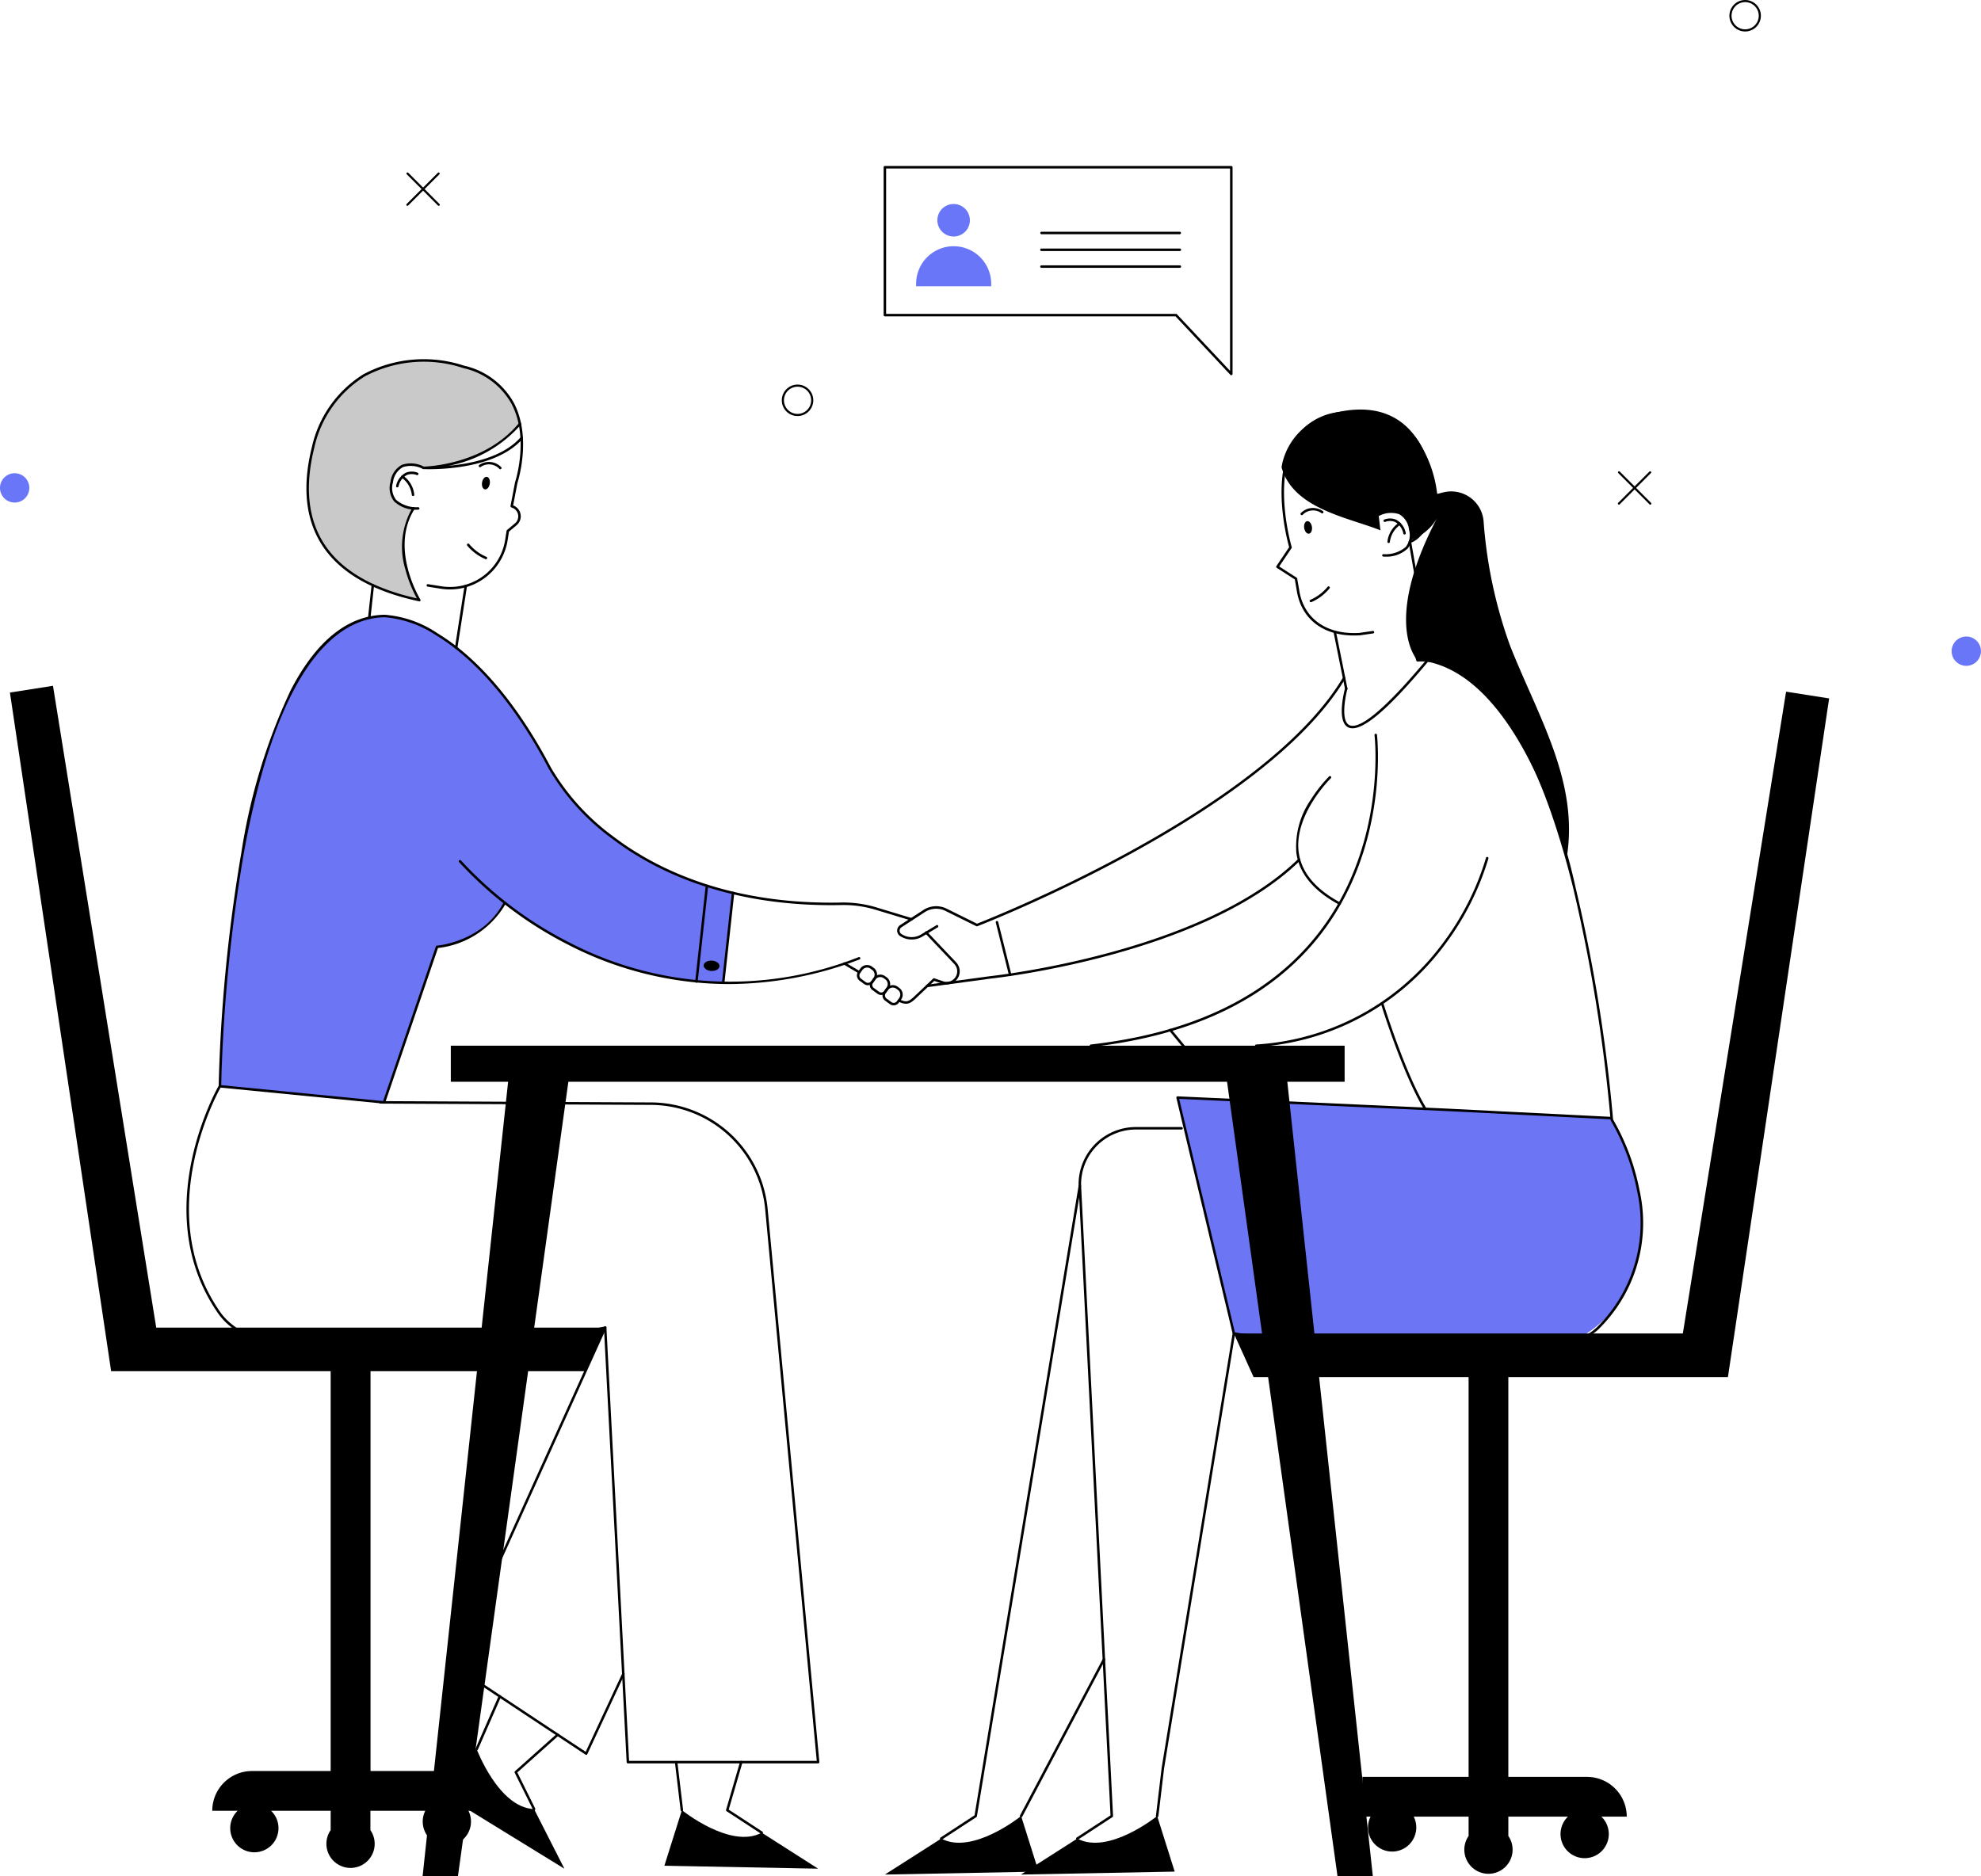 <svg xmlns="http://www.w3.org/2000/svg" width="179.444" height="170" viewBox="0 0 179.444 170"><defs><style>.a{fill:#6c75f4;}.b{fill:#c9c9c9;}.c{fill:#6876f7;}</style></defs><g transform="translate(-926.332 -292.027)"><g transform="translate(927.236 307.068)"><path class="a" d="M1352.282,688.9l5.079,21.358s37.666,11.408,36.906-10.686a19.374,19.374,0,0,0-2.671-8.828Z" transform="translate(-1246.497 -604.48)"/><path class="a" d="M1036.013,528.587s-6.008-12.373-14.49-13.734c-15.052-.554-15.29,42.627-15.29,42.627l14.76,1.406,4.808-14.093a7.339,7.339,0,0,0,6.126-3.976c9.984,7.863,19.8,7.209,19.8,7.209l.888-8.108C1040.186,537.093,1036.013,528.587,1036.013,528.587Z" transform="translate(-987.124 -474.048)"/><path class="b" d="M1051.565,422.922c-7.453-1.979-12.187,1.863-13.6,7.562-1.852,7.57,2.278,12.131,9.648,13.6,0,0-2.842-4.6-.5-8.292,0,0-2.528-.108-1.975-2.363s2.1-1.665,3-1.259c0,0,6.082-.37,8.545-4.111A6.736,6.736,0,0,0,1051.565,422.922Z" transform="translate(-1010.577 -404.765)"/><path d="M1100.628,464.928c-.049.313.068.592.261.622s.39-.2.439-.512-.067-.592-.261-.622S1100.678,464.615,1100.628,464.928Z" transform="translate(-1057.867 -436.253)"/><g transform="translate(42.455 26.811)"><path d="M1101.4,459.69a.112.112,0,0,1-.085-.039,1.306,1.306,0,0,0-1.707-.16.113.113,0,0,1-.116-.193,1.545,1.545,0,0,1,1.993.206.113.113,0,0,1-.085.186Z" transform="translate(-1099.44 -459.026)"/></g><g transform="translate(34.401 26.921)"><g transform="translate(0.57 0.754)"><path d="M1069.674,463.915a.114.114,0,0,1-.031,0,.113.113,0,0,1-.077-.14,1.739,1.739,0,0,1,.87-1.18,1.416,1.416,0,0,1,1.094,0,.113.113,0,0,1-.092.206,1.209,1.209,0,0,0-.91,0,1.531,1.531,0,0,0-.745,1.037A.113.113,0,0,1,1069.674,463.915Z" transform="translate(-1069.561 -462.476)"/></g><g transform="translate(1.028 1.109)"><path d="M1072.474,465.762a.112.112,0,0,1-.112-.1,2.208,2.208,0,0,0-.918-1.559.113.113,0,0,1,.121-.19,2.4,2.4,0,0,1,1.021,1.73.113.113,0,0,1-.1.122Z" transform="translate(-1071.392 -463.893)"/></g><path d="M1069.735,463.684a2.827,2.827,0,0,1-2.051-.754,1.967,1.967,0,0,1-.33-1.766,2.019,2.019,0,0,1,1.03-1.544,2.525,2.525,0,0,1,2.014.174.113.113,0,0,1-.107.2,2.343,2.343,0,0,0-1.813-.168,1.811,1.811,0,0,0-.9,1.385,1.755,1.755,0,0,0,.28,1.573,2.787,2.787,0,0,0,2,.673.114.114,0,0,1,.119.106.113.113,0,0,1-.106.119C1069.86,463.681,1069.812,463.684,1069.735,463.684Z" transform="translate(-1067.287 -459.466)"/></g><g transform="translate(40.305 37.933)"><path d="M1090.968,509.23h-.017a.113.113,0,0,1-.094-.129l.869-5.6a.113.113,0,0,1,.223.035l-.869,5.6A.113.113,0,0,1,1090.968,509.23Z" transform="translate(-1090.855 -503.409)"/></g><g transform="translate(26.852 17.526)"><path d="M1047.372,443.891a.09.09,0,0,1-.024,0c-4.291-.915-7.27-2.663-8.851-5.194-1.441-2.306-1.731-5.249-.863-8.747a10.418,10.418,0,0,1,4.691-6.637,11.619,11.619,0,0,1,9.1-.77,6.863,6.863,0,0,1,4.492,3.336c1.69,3.173.358,7.243.344,7.284l-.389,2.039.028.011a1.053,1.053,0,0,1,.286,1.784l-.691.58-.122.776a5.287,5.287,0,0,1-6.038,4.4l-1.213-.191a.113.113,0,0,1,.035-.223l1.213.191a5.055,5.055,0,0,0,5.78-4.21l.129-.818a.11.11,0,0,1,.039-.069l.723-.607a.827.827,0,0,0-.225-1.4l-.114-.046a.113.113,0,0,1-.069-.126l.411-2.145c.017-.055,1.318-4.035-.326-7.122a6.648,6.648,0,0,0-4.352-3.224,11.4,11.4,0,0,0-8.928.747,10.191,10.191,0,0,0-4.586,6.5c-.853,3.437-.572,6.321.836,8.573,1.518,2.429,4.363,4.124,8.46,5.04a11.737,11.737,0,0,1-1.027-2.577,7.085,7.085,0,0,1,.628-5.63.113.113,0,1,1,.19.121c-2.278,3.593.5,8.146.528,8.192a.113.113,0,0,1-.1.172Z" transform="translate(-1037.146 -421.979)"/></g><g transform="translate(41.386 34.201)"><path d="M1096.9,489.942a.114.114,0,0,1-.044-.009,4.41,4.41,0,0,1-1.654-1.232.113.113,0,0,1,.173-.144,4.181,4.181,0,0,0,1.569,1.169.113.113,0,0,1-.044.217Z" transform="translate(-1095.174 -488.516)"/></g><g transform="translate(37.347 23.248)"><path d="M1079.688,449.033c-.333,0-.529-.01-.535-.01a.113.113,0,0,1,.005-.225c.054,0,5.476-.088,8.645-3.945a.113.113,0,1,1,.174.143,11.573,11.573,0,0,1-6.542,3.727c2.045-.189,4.963-.785,6.534-2.6a.113.113,0,1,1,.17.148c-1.384,1.595-3.757,2.257-5.5,2.531A19.532,19.532,0,0,1,1079.688,449.033Z" transform="translate(-1079.047 -444.811)"/></g><path d="M1175.415,948.495c-2.811,1.526-7.232-2.041-7.232-2.041l-1.587,5.035,13.927.267Z" transform="translate(-1107.319 -797.491)"/><path d="M1398.66,480.946c.045.314-.075.591-.269.619s-.387-.2-.433-.517.075-.591.268-.619S1398.614,480.632,1398.66,480.946Z" transform="translate(-1280.726 -448.253)"/><g transform="translate(116.898 30.983)"><path d="M1396.762,476.327a.113.113,0,0,1-.084-.187,1.548,1.548,0,0,1,2-.181.113.113,0,0,1-.119.192,1.305,1.305,0,0,0-1.709.139A.111.111,0,0,1,1396.762,476.327Z" transform="translate(-1396.649 -475.676)"/></g><g transform="translate(119.897 42.131)"><path d="M1409.765,525.495a.113.113,0,0,1-.11-.091l-1.03-5.11a.113.113,0,1,1,.221-.044l1.03,5.11a.112.112,0,0,1-.088.133Z" transform="translate(-1408.623 -520.159)"/></g><g transform="translate(114.696 22.167)"><path d="M1394.9,460.864c-2.849,0-4.815-1.55-5.189-4.132l-.165-.946-1.635-1.052a.111.111,0,0,1-.049-.072.112.112,0,0,1,.016-.086l1.153-1.713c-.172-.606-1.71-6.349.462-9.762a5.536,5.536,0,0,1,4.093-2.487c3.174-.461,5.574.418,7.128,2.612a11.213,11.213,0,0,1,1.716,4.714c.015.092.028.17.039.233a.11.11,0,0,1,0,.037c-.023.148-.586,3.622-2.46,4.269a.113.113,0,0,1-.073-.213c1.681-.58,2.262-3.8,2.308-4.073-.01-.06-.022-.133-.036-.217-.877-5.436-3.765-7.838-8.589-7.139a5.318,5.318,0,0,0-3.934,2.385c-2.229,3.5-.44,9.567-.422,9.628a.112.112,0,0,1-.014.1l-1.118,1.661,1.579,1.016a.111.111,0,0,1,.05.075l.174,1c.378,2.611,2.47,4.113,5.458,3.927l1.205-.175a.113.113,0,1,1,.033.223l-1.215.176Q1395.15,460.864,1394.9,460.864Z" transform="translate(-1387.857 -440.495)"/></g><g transform="translate(117.725 38.084)"><path d="M1400.066,505.448a.113.113,0,0,1-.045-.216,4.18,4.18,0,0,0,1.562-1.178.113.113,0,0,1,.175.143,4.418,4.418,0,0,1-1.647,1.243A.114.114,0,0,1,1400.066,505.448Z" transform="translate(-1399.953 -504.012)"/></g><g transform="translate(126.696 33.932)"><path d="M1437.388,496.308a.112.112,0,0,1-.111-.094l-1.507-8.641a.113.113,0,1,1,.222-.039l1.507,8.641a.112.112,0,0,1-.092.131Z" transform="translate(-1435.768 -487.441)"/></g><g transform="translate(123.855 31.182)"><g transform="translate(0.56 0.752)"><path d="M1428.57,480.926a.113.113,0,0,1-.109-.083,1.53,1.53,0,0,0-.735-1.048,1.2,1.2,0,0,0-.907-.015.113.113,0,0,1-.09-.207,1.418,1.418,0,0,1,1.094.018,1.74,1.74,0,0,1,.855,1.191.113.113,0,0,1-.078.139A.109.109,0,0,1,1428.57,480.926Z" transform="translate(-1426.661 -479.472)"/></g><g transform="translate(0.918 1.118)"><path d="M1428.2,482.788h-.011a.113.113,0,0,1-.1-.123,2.4,2.4,0,0,1,1.042-1.717.113.113,0,0,1,.119.192,2.209,2.209,0,0,0-.937,1.548A.113.113,0,0,1,1428.2,482.788Z" transform="translate(-1428.091 -480.93)"/></g><path d="M1425.146,480.679c-.1,0-.166,0-.178-.005a.113.113,0,0,1-.1-.12.11.11,0,0,1,.121-.1,2.793,2.793,0,0,0,2.009-.649,1.755,1.755,0,0,0,.3-1.569,1.812,1.812,0,0,0-.887-1.4,2.342,2.342,0,0,0-1.815.145.113.113,0,0,1-.1-.2,2.524,2.524,0,0,1,2.016-.149,2.019,2.019,0,0,1,1.011,1.556,1.967,1.967,0,0,1-.352,1.762A2.792,2.792,0,0,1,1425.146,480.679Z" transform="translate(-1424.426 -476.469)"/></g><path d="M1395.032,440.294c7.7-1.549,8.532,6.226,8.756,7.467l.667-.166a2.945,2.945,0,0,1,3.646,2.6,42.018,42.018,0,0,0,2.386,11.257c2.553,6.483,6.29,12.369,5.135,19.292,0,0-4.263-17.187-13.5-17.938,0,0-3.271-3.278,1.774-12.895a4.4,4.4,0,0,1-2.426,2,2.422,2.422,0,0,0-.016-.969c-.5-2.565-2.864-1.329-2.864-1.329l.168,1.42c-2.965-1.18-7.9-1.952-8.954-5.7C1389.8,445.335,1390.184,441.27,1395.032,440.294Z" transform="translate(-1274.618 -418.026)"/><g transform="translate(18.899 40.653)"><g transform="translate(61.597 28.692)"><path d="M1251.98,635.308a1.358,1.358,0,0,1-.6-.166.113.113,0,0,1,.1-.2c.625.308.85.094,1.394-.424l1.57-1.488a.113.113,0,0,1,.114-.025l.805.274a.96.96,0,0,0,1-1.571l-2.624-2.765a.113.113,0,1,1,.163-.155l2.624,2.765a1.186,1.186,0,0,1-1.241,1.94l-.74-.252-1.521,1.441C1252.648,635.045,1252.37,635.308,1251.98,635.308Z" transform="translate(-1251.319 -628.752)"/></g><path d="M1020.365,558.559h-.011L1005.5,557.1a.113.113,0,0,1-.1-.114,146.642,146.642,0,0,1,2.064-21.226,53.659,53.659,0,0,1,4.464-14.666c2.313-4.471,5.173-6.768,8.5-6.828a9.848,9.848,0,0,1,4.79,1.678c2.589,1.56,6.472,4.935,10.271,12.156a20.779,20.779,0,0,0,5.674,6.267c3.722,2.836,10.318,6.177,20.595,5.974a10.231,10.231,0,0,1,3.172.425l3.254.984a.113.113,0,0,1-.065.216l-3.253-.984a10.025,10.025,0,0,0-3.1-.415c-.3.006-.593.009-.883.009-9.848,0-16.219-3.257-19.863-6.037a20.985,20.985,0,0,1-5.727-6.336c-3.768-7.16-7.609-10.508-10.168-12.055a9.892,9.892,0,0,0-4.689-1.657c-4.062.073-9.57,3.83-12.747,21.309a146.352,146.352,0,0,0-2.059,21.085l14.665,1.444,4.78-14.009a.112.112,0,0,1,.1-.076c.042,0,4.225-.359,6.048-3.943a.113.113,0,0,1,.2.1,8.145,8.145,0,0,1-6.157,4.058l-4.786,14.024A.112.112,0,0,1,1020.365,558.559Z" transform="translate(-1005.395 -514.262)"/><g transform="translate(61.46 5.629)"><path d="M1252.084,560.52a1.872,1.872,0,0,1-.95-.259l-.072-.042a.591.591,0,0,1-.022-1l2.113-1.374a2.132,2.132,0,0,1,2.1-.122l2.755,1.364c1.233-.481,25.973-10.269,33.155-22.306a.113.113,0,0,1,.194.116c-7.37,12.35-33.056,22.32-33.314,22.419a.113.113,0,0,1-.09,0l-2.8-1.386a1.9,1.9,0,0,0-1.874.109l-2.113,1.374a.364.364,0,0,0,.014.62l.071.042a1.646,1.646,0,0,0,1.687-.009l1.386-.836a.113.113,0,1,1,.116.193l-1.386.836A1.871,1.871,0,0,1,1252.084,560.52Z" transform="translate(-1250.772 -536.722)"/></g><g transform="translate(57.818 31.743)"><path d="M1237.232,642.756a.59.59,0,0,1-.348-.113l-.408-.3a.6.6,0,0,1-.132-.83l.2-.278a.755.755,0,0,1,1.054-.168l.147.107a.755.755,0,0,1,.168,1.055l-.2.278a.591.591,0,0,1-.387.238A.613.613,0,0,1,1237.232,642.756Zm-.073-1.6a.534.534,0,0,0-.084.007.526.526,0,0,0-.345.212l-.2.278a.369.369,0,0,0,.082.515l.408.3h0a.368.368,0,0,0,.514-.082l.2-.278a.53.53,0,0,0-.118-.74l-.147-.107A.526.526,0,0,0,1237.158,641.153Z" transform="translate(-1236.232 -640.928)"/></g><g transform="translate(58.985 32.604)"><path d="M1241.919,646.211a.537.537,0,0,1-.318-.1l-.489-.355a.545.545,0,0,1-.12-.759l.231-.319a.755.755,0,0,1,1.054-.168l.147.107a.755.755,0,0,1,.168,1.055l-.231.319A.543.543,0,0,1,1241.919,646.211Zm-.085-1.622a.528.528,0,0,0-.429.219l-.231.319a.319.319,0,0,0,.071.444l.489.355h0a.319.319,0,0,0,.444-.071l.231-.319a.529.529,0,0,0-.118-.74l-.146-.107A.53.53,0,0,0,1241.834,644.589Z" transform="translate(-1240.888 -644.363)"/></g><g transform="translate(60.133 33.556)"><path d="M1246.485,649.995a.573.573,0,0,1-.337-.109h0l-.437-.317a.577.577,0,0,1-.128-.8l.212-.293a.755.755,0,0,1,1.054-.168l.147.107a.756.756,0,0,1,.168,1.055l-.212.293A.575.575,0,0,1,1246.485,649.995Zm-.2-.292a.35.35,0,0,0,.489-.078l.213-.293a.53.53,0,0,0-.118-.74l-.147-.107a.53.53,0,0,0-.739.118l-.212.293a.35.35,0,0,0,.078.489Z" transform="translate(-1245.474 -648.159)"/></g><g transform="translate(64.074 22.096)"><path d="M1261.32,614.083a.113.113,0,0,1-.015-.225l5.732-.775c.194-.02,19.141-2.065,27.891-10.619a.113.113,0,0,1,.157.161c-8.806,8.61-27.831,10.662-28.022,10.681l-5.728.775Z" transform="translate(-1261.208 -602.433)"/></g><g transform="translate(56.573 31.488)"><path d="M1232.691,640.909a.112.112,0,0,1-.057-.016l-1.318-.776a.113.113,0,0,1,.115-.194l1.318.776a.113.113,0,0,1-.057.21Z" transform="translate(-1231.261 -639.907)"/></g></g><g transform="translate(15.987 83.262)"><path d="M1050.983,745.749h-17.23a.113.113,0,0,1-.112-.107l-2.051-39.236a129.633,129.633,0,0,1-15.315,2.257c-10.736.863-17.347-.381-19.647-3.695-6.442-9.282,0-20.515.068-20.628a.113.113,0,1,1,.194.114c-.065.111-6.436,11.223-.077,20.385,2.22,3.2,8.943,4.442,19.444,3.6a128.977,128.977,0,0,0,15.414-2.28.113.113,0,0,1,.137.1l2.052,39.261h17l-4.66-49.856a10.44,10.44,0,0,0-10.395-9.576l-24.462-.118a.113.113,0,0,1-.112-.113.114.114,0,0,1,.113-.112l24.463.118a10.664,10.664,0,0,1,10.618,9.781l4.671,49.979a.114.114,0,0,1-.029.086A.112.112,0,0,1,1050.983,745.749Z" transform="translate(-993.768 -684.285)"/></g><g transform="translate(64.86 144.5)"><path d="M1192.127,935.262a.111.111,0,0,1-.061-.018l-3.122-2.041a.113.113,0,0,1-.046-.126l1.266-4.35a.113.113,0,1,1,.216.063l-1.243,4.27,3.052,1.995a.113.113,0,0,1-.062.207Z" transform="translate(-1188.892 -928.645)"/></g><g transform="translate(60.231 144.5)"><path d="M1171.042,933.22a.113.113,0,0,1-.112-.1l-.519-4.35a.113.113,0,0,1,.224-.027l.519,4.35a.113.113,0,0,1-.1.125Z" transform="translate(-1170.411 -928.644)"/></g><g transform="translate(38.355 138.543)"><path d="M1092.189,929.818c-3.2-.112-5.2-5.43-5.2-5.43l-3.92,3.534,11.867,7.3Z" transform="translate(-1083.071 -919.497)"/><g transform="translate(7.35 3.473)"><path d="M1114.183,925.691a.112.112,0,0,1-.1-.063l-1.656-3.343a.113.113,0,0,1,.026-.134l3.795-3.391a.113.113,0,0,1,.15.168l-3.731,3.334,1.618,3.267a.113.113,0,0,1-.1.163Z" transform="translate(-1112.415 -918.732)"/></g><g transform="translate(3.808)"><path d="M1098.385,909.875a.118.118,0,0,1-.045-.009.113.113,0,0,1-.058-.149l2.094-4.779a.113.113,0,0,1,.207.091l-2.094,4.779A.114.114,0,0,1,1098.385,909.875Z" transform="translate(-1098.272 -904.871)"/></g></g><g transform="translate(39.981 105.133)"><path d="M1101.782,810.377a.11.11,0,0,1-.062-.019s-3.029-2-6.056-4.009c-1.514-1-3.027-2.007-4.162-2.761-1.961-1.3-1.961-1.3-1.935-1.391l13.826-30.575a.113.113,0,1,1,.205.093l-13.782,30.477c.792.542,7.97,5.3,11.918,7.907l3.3-7.082a.113.113,0,1,1,.2.095l-3.355,7.2a.112.112,0,0,1-.071.061A.108.108,0,0,1,1101.782,810.377Z" transform="translate(-1089.563 -771.556)"/></g><g transform="translate(40.658 62.887)"><path d="M1116.709,614.214a31.841,31.841,0,0,1-14.5-3.547,34.845,34.845,0,0,1-9.915-7.5.113.113,0,1,1,.172-.145,34.62,34.62,0,0,0,9.853,7.447,31.63,31.63,0,0,0,26.173,1.3.113.113,0,0,1,.079.211A33.519,33.519,0,0,1,1116.709,614.214Z" transform="translate(-1092.266 -602.983)"/></g><g transform="translate(64.495 65.758)"><path d="M1187.545,622.77h-.013a.113.113,0,0,1-.1-.125l.888-8.108a.113.113,0,1,1,.224.024l-.888,8.108A.112.112,0,0,1,1187.545,622.77Z" transform="translate(-1187.432 -614.437)"/></g><g transform="translate(62.07 65.106)"><path d="M1177.865,620.73h-.013a.113.113,0,0,1-.1-.124l.949-8.666a.113.113,0,0,1,.224.025l-.949,8.666A.113.113,0,0,1,1177.865,620.73Z" transform="translate(-1177.752 -611.838)"/></g><path d="M1182.26,639.822c-.01.258-.339.455-.733.438s-.706-.238-.7-.5.339-.454.733-.438S1182.271,639.564,1182.26,639.822Z" transform="translate(-1117.99 -567.33)"/><path d="M982.071,602.06l1.785-3.945H943.188l-9.352-58.151-3.9.612,9.167,61.484h19.886v36.227h-7.125a3.6,3.6,0,0,0-3.6,3.6h2.3a2.186,2.186,0,1,0,3.026,0h5.4v1.753a2.186,2.186,0,1,0,3.6,0v-1.753h4.97a2.186,2.186,0,1,0,3.909,0h.741v-3.6H962.6V602.06Z" transform="translate(-929.941 -492.87)"/><path d="M1300.661,950.614c2.811,1.526,7.232-2.041,7.232-2.041l1.587,5.035-13.927.267Z" transform="translate(-1203.978 -799.078)"/><g transform="translate(105.654 42.55)"><path d="M1378.142,587.085q-2.971,0-6.62-.246c-7.521-.508-14.5-1.657-14.571-1.669a.113.113,0,0,1-.091-.085l-5.1-21.372a.112.112,0,0,1,.023-.1.1.1,0,0,1,.092-.041l24.438,1.112,14.778.744a.113.113,0,0,1,.111.114.116.116,0,0,1-.115.111l-14.781-.744-24.291-1.106,5.045,21.154c1.6.258,27.888,4.407,32.816-.486a13.273,13.273,0,0,0,3.619-12.312,20.438,20.438,0,0,0-2.382-6.387.113.113,0,0,1-.016-.045l-.01-.073a146.435,146.435,0,0,0-3.4-21.023c-2.364-9.516-6.726-20.786-14.075-20.453a.11.11,0,0,1-.113-.079l-.659-2.123a.113.113,0,0,1,.215-.067l.633,2.04c3.3-.118,6.26,2,8.83,6.277a53.656,53.656,0,0,1,5.387,14.353,146.611,146.611,0,0,1,3.409,21.052l.005.043a20.753,20.753,0,0,1,2.4,6.437,13.491,13.491,0,0,1-3.68,12.521C1388.394,586.265,1384.4,587.085,1378.142,587.085Z" transform="translate(-1351.759 -521.832)"/></g><g transform="translate(96.571 87.07)"><path d="M1315.608,764.058a.113.113,0,0,1-.062-.207l3.068-2.005-2.89-57.014a5.189,5.189,0,0,1,5.185-5.352h4.147a.113.113,0,0,1,0,.225h-4.147a4.964,4.964,0,0,0-4.959,5.118l2.893,57.076a.113.113,0,0,1-.051.1l-3.122,2.041A.113.113,0,0,1,1315.608,764.058Z" transform="translate(-1315.495 -699.479)"/></g><g transform="translate(103.803 105.664)"><path d="M1344.482,817.618h-.013a.113.113,0,0,1-.1-.125l.519-4.35,6.43-39.373a.113.113,0,1,1,.222.037l-6.429,39.368-.518,4.345A.113.113,0,0,1,1344.482,817.618Z" transform="translate(-1344.37 -773.674)"/></g><path d="M1251.457,950.614c2.811,1.526,7.232-2.041,7.232-2.041l1.587,5.035-13.927.267Z" transform="translate(-1167.098 -799.078)"/><g transform="translate(84.247 92.304)"><path d="M1266.4,779.709a.113.113,0,0,1-.062-.207l3.08-2.014,9.423-57.029a.113.113,0,0,1,.223.037l-9.431,57.078a.113.113,0,0,1-.049.076l-3.122,2.041A.113.113,0,0,1,1266.4,779.709Z" transform="translate(-1266.291 -720.364)"/></g><g transform="translate(91.479 135.198)"><path d="M1295.278,905.936a.114.114,0,0,1-.052-.013.113.113,0,0,1-.047-.152l7.5-14.184a.113.113,0,1,1,.2.105l-7.495,14.184A.113.113,0,0,1,1295.278,905.936Z" transform="translate(-1295.165 -891.527)"/></g><path d="M1374.343,604.18l-1.784-3.945h40.668l9.352-58.151,3.9.612-9.167,61.485H1397.42v36.227h7.126a3.6,3.6,0,0,1,3.6,3.6h-2.3a2.186,2.186,0,1,1-3.026,0h-5.4v1.753a2.186,2.186,0,1,1-3.6,0v-1.753h-4.97a2.186,2.186,0,1,1-3.909,0h-.741v-3.6h9.62V604.18Z" transform="translate(-1261.695 -494.459)"/><g transform="translate(32.431 37.859)"><path d="M1059.531,506.3h-.012a.112.112,0,0,1-.1-.125l.324-2.957a.112.112,0,0,1,.124-.1.113.113,0,0,1,.1.125l-.324,2.957A.113.113,0,0,1,1059.531,506.3Z" transform="translate(-1059.418 -503.113)"/></g><g transform="translate(116.476 55.267)"><path d="M1398.936,584.244a.113.113,0,0,1-.053-.013c-2.308-1.239-3.61-2.815-3.872-4.685a7.482,7.482,0,0,1,1.3-4.81,12.658,12.658,0,0,1,1.672-2.126.113.113,0,0,1,.157.162c-.034.033-3.388,3.337-2.911,6.745.251,1.794,1.515,3.314,3.755,4.517a.113.113,0,0,1-.053.212Z" transform="translate(-1394.964 -572.577)"/></g><g transform="translate(124.18 75.746)"><path d="M1429.745,664.087a.112.112,0,0,1-.1-.054c-1.939-3.185-3.9-9.528-3.919-9.592a.113.113,0,0,1,.215-.066c.019.063,1.972,6.381,3.9,9.541a.113.113,0,0,1-.038.155A.11.11,0,0,1,1429.745,664.087Z" transform="translate(-1425.724 -654.295)"/></g><path d="M1162.036,745.342h3.2l-7.748-71.991h5.192v-3.265h-80.965v3.265h5.192l-7.748,71.991h3.2l10.005-71.991h59.665Z" transform="translate(-1041.784 -590.383)"/><g transform="translate(97.804 51.441)"><path d="M1320.529,585.685a.113.113,0,0,1-.012-.225c9.23-1.043,16.142-4.405,20.542-9.992,6.315-8.017,5.17-17.933,5.157-18.032a.113.113,0,1,1,.224-.028c.012.1,1.168,10.11-5.2,18.2-4.44,5.636-11.4,9.026-20.695,10.076Z" transform="translate(-1320.417 -557.309)"/></g><g transform="translate(112.779 62.61)"><path d="M1380.319,619.084a.113.113,0,0,1-.009-.225,22.681,22.681,0,0,0,16.742-8.955,24.706,24.706,0,0,0,4.074-7.941.113.113,0,1,1,.218.055,24.966,24.966,0,0,1-4.113,8.023,22.9,22.9,0,0,1-16.9,9.042Z" transform="translate(-1380.207 -601.878)"/></g><g transform="translate(89.291 68.398)"><path d="M1287.737,629.966a.113.113,0,0,1-.109-.085l-1.193-4.768a.113.113,0,0,1,.219-.055l1.193,4.768a.113.113,0,0,1-.109.14Z" transform="translate(-1286.431 -624.973)"/></g><g transform="translate(104.996 78.175)"><path d="M1351.525,666.983a.113.113,0,0,1-.087-.041l-2.282-2.771a.113.113,0,1,1,.174-.144l2.282,2.771a.113.113,0,0,1-.087.185Z" transform="translate(-1349.13 -663.986)"/></g><g transform="translate(120.637 44.784)"><path d="M1412.555,536.905a.871.871,0,0,1-.409-.094c-1.068-.557-.307-3.4-.274-3.526a.113.113,0,1,1,.217.059c-.21.775-.592,2.873.161,3.267.651.34,2.381-.394,6.92-5.826a.113.113,0,0,1,.173.145C1415.994,534.939,1413.762,536.905,1412.555,536.905Z" transform="translate(-1411.579 -530.745)"/></g><path class="c" d="M1268.273,367.251a1.472,1.472,0,1,1-1.472-1.473A1.473,1.473,0,0,1,1268.273,367.251Z" transform="translate(-1181.323 -362.336)"/><g transform="translate(79.138 0)"><path d="M1277.389,371a.111.111,0,0,1-.082-.036l-4.971-5.3H1246.01a.113.113,0,0,1-.113-.113V352.157a.113.113,0,0,1,.113-.113h31.379a.113.113,0,0,1,.113.113v18.729a.112.112,0,0,1-.072.1A.108.108,0,0,1,1277.389,371Zm-31.267-5.56h26.263a.112.112,0,0,1,.082.036l4.809,5.127V352.27h-31.154Z" transform="translate(-1245.897 -352.044)"/></g><g transform="translate(93.33 5.955)"><path d="M1315.184,376.033H1302.67a.113.113,0,1,1,0-.226h12.515a.113.113,0,1,1,0,.226Z" transform="translate(-1302.557 -375.807)"/></g><g transform="translate(93.33 8.999)"><path d="M1315.184,388.178H1302.67a.113.113,0,1,1,0-.225h12.515a.113.113,0,1,1,0,.225Z" transform="translate(-1302.557 -387.953)"/></g><g transform="translate(93.33 7.477)"><path d="M1315.184,382.105H1302.67a.113.113,0,1,1,0-.225h12.515a.113.113,0,1,1,0,.225Z" transform="translate(-1302.557 -381.88)"/></g><path class="c" d="M3.4,0h0a3.4,3.4,0,0,1,3.4,3.4v.227a0,0,0,0,1,0,0H0a0,0,0,0,1,0,0V3.4A3.4,3.4,0,0,1,3.4,0Z" transform="translate(82.081 7.268)"/></g><g transform="translate(1082.987 292.027)"><path d="M1553.195,294.878a1.425,1.425,0,1,1,1.425-1.425A1.426,1.426,0,0,1,1553.195,294.878Zm0-2.658a1.232,1.232,0,1,0,1.232,1.232A1.233,1.233,0,0,0,1553.195,292.22Z" transform="translate(-1551.77 -292.027)"/></g><g transform="translate(997.151 326.87)"><path d="M1210.5,433.914a1.425,1.425,0,1,1,1.424-1.425A1.427,1.427,0,0,1,1210.5,433.914Zm0-2.658a1.232,1.232,0,1,0,1.232,1.232A1.234,1.234,0,0,0,1210.5,431.256Z" transform="translate(-1209.074 -431.063)"/></g><path class="c" d="M928.988,464.446a1.328,1.328,0,1,1-1.328-1.329A1.328,1.328,0,0,1,928.988,464.446Z" transform="translate(0 -128.214)"/><path class="c" d="M1634.8,523.478a1.328,1.328,0,1,1-1.328-1.329A1.328,1.328,0,0,1,1634.8,523.478Z" transform="translate(-529.028 -172.452)"/><g transform="translate(963.135 307.639)"><g transform="translate(0 0)"><path d="M1073.364,357.363a.1.1,0,0,1-.068-.165l2.846-2.848a.1.1,0,0,1,.136.137l-2.846,2.848A.1.1,0,0,1,1073.364,357.363Z" transform="translate(-1073.267 -354.323)"/></g><g transform="translate(0 0)"><path d="M1076.21,357.363a.1.1,0,0,1-.068-.028l-2.846-2.848a.1.1,0,0,1,.136-.137l2.846,2.848a.1.1,0,0,1-.068.165Z" transform="translate(-1073.267 -354.323)"/></g></g><g transform="translate(1072.879 334.712)"><path d="M1511.511,465.393a.1.1,0,0,1-.068-.165l2.846-2.848a.1.1,0,0,1,.137.137l-2.846,2.848A.1.1,0,0,1,1511.511,465.393Z" transform="translate(-1511.415 -462.353)"/><path d="M1514.357,465.393a.1.1,0,0,1-.068-.028l-2.846-2.848a.1.1,0,0,1,.136-.137l2.846,2.848a.1.1,0,0,1-.068.165Z" transform="translate(-1511.415 -462.353)"/></g></g></svg>